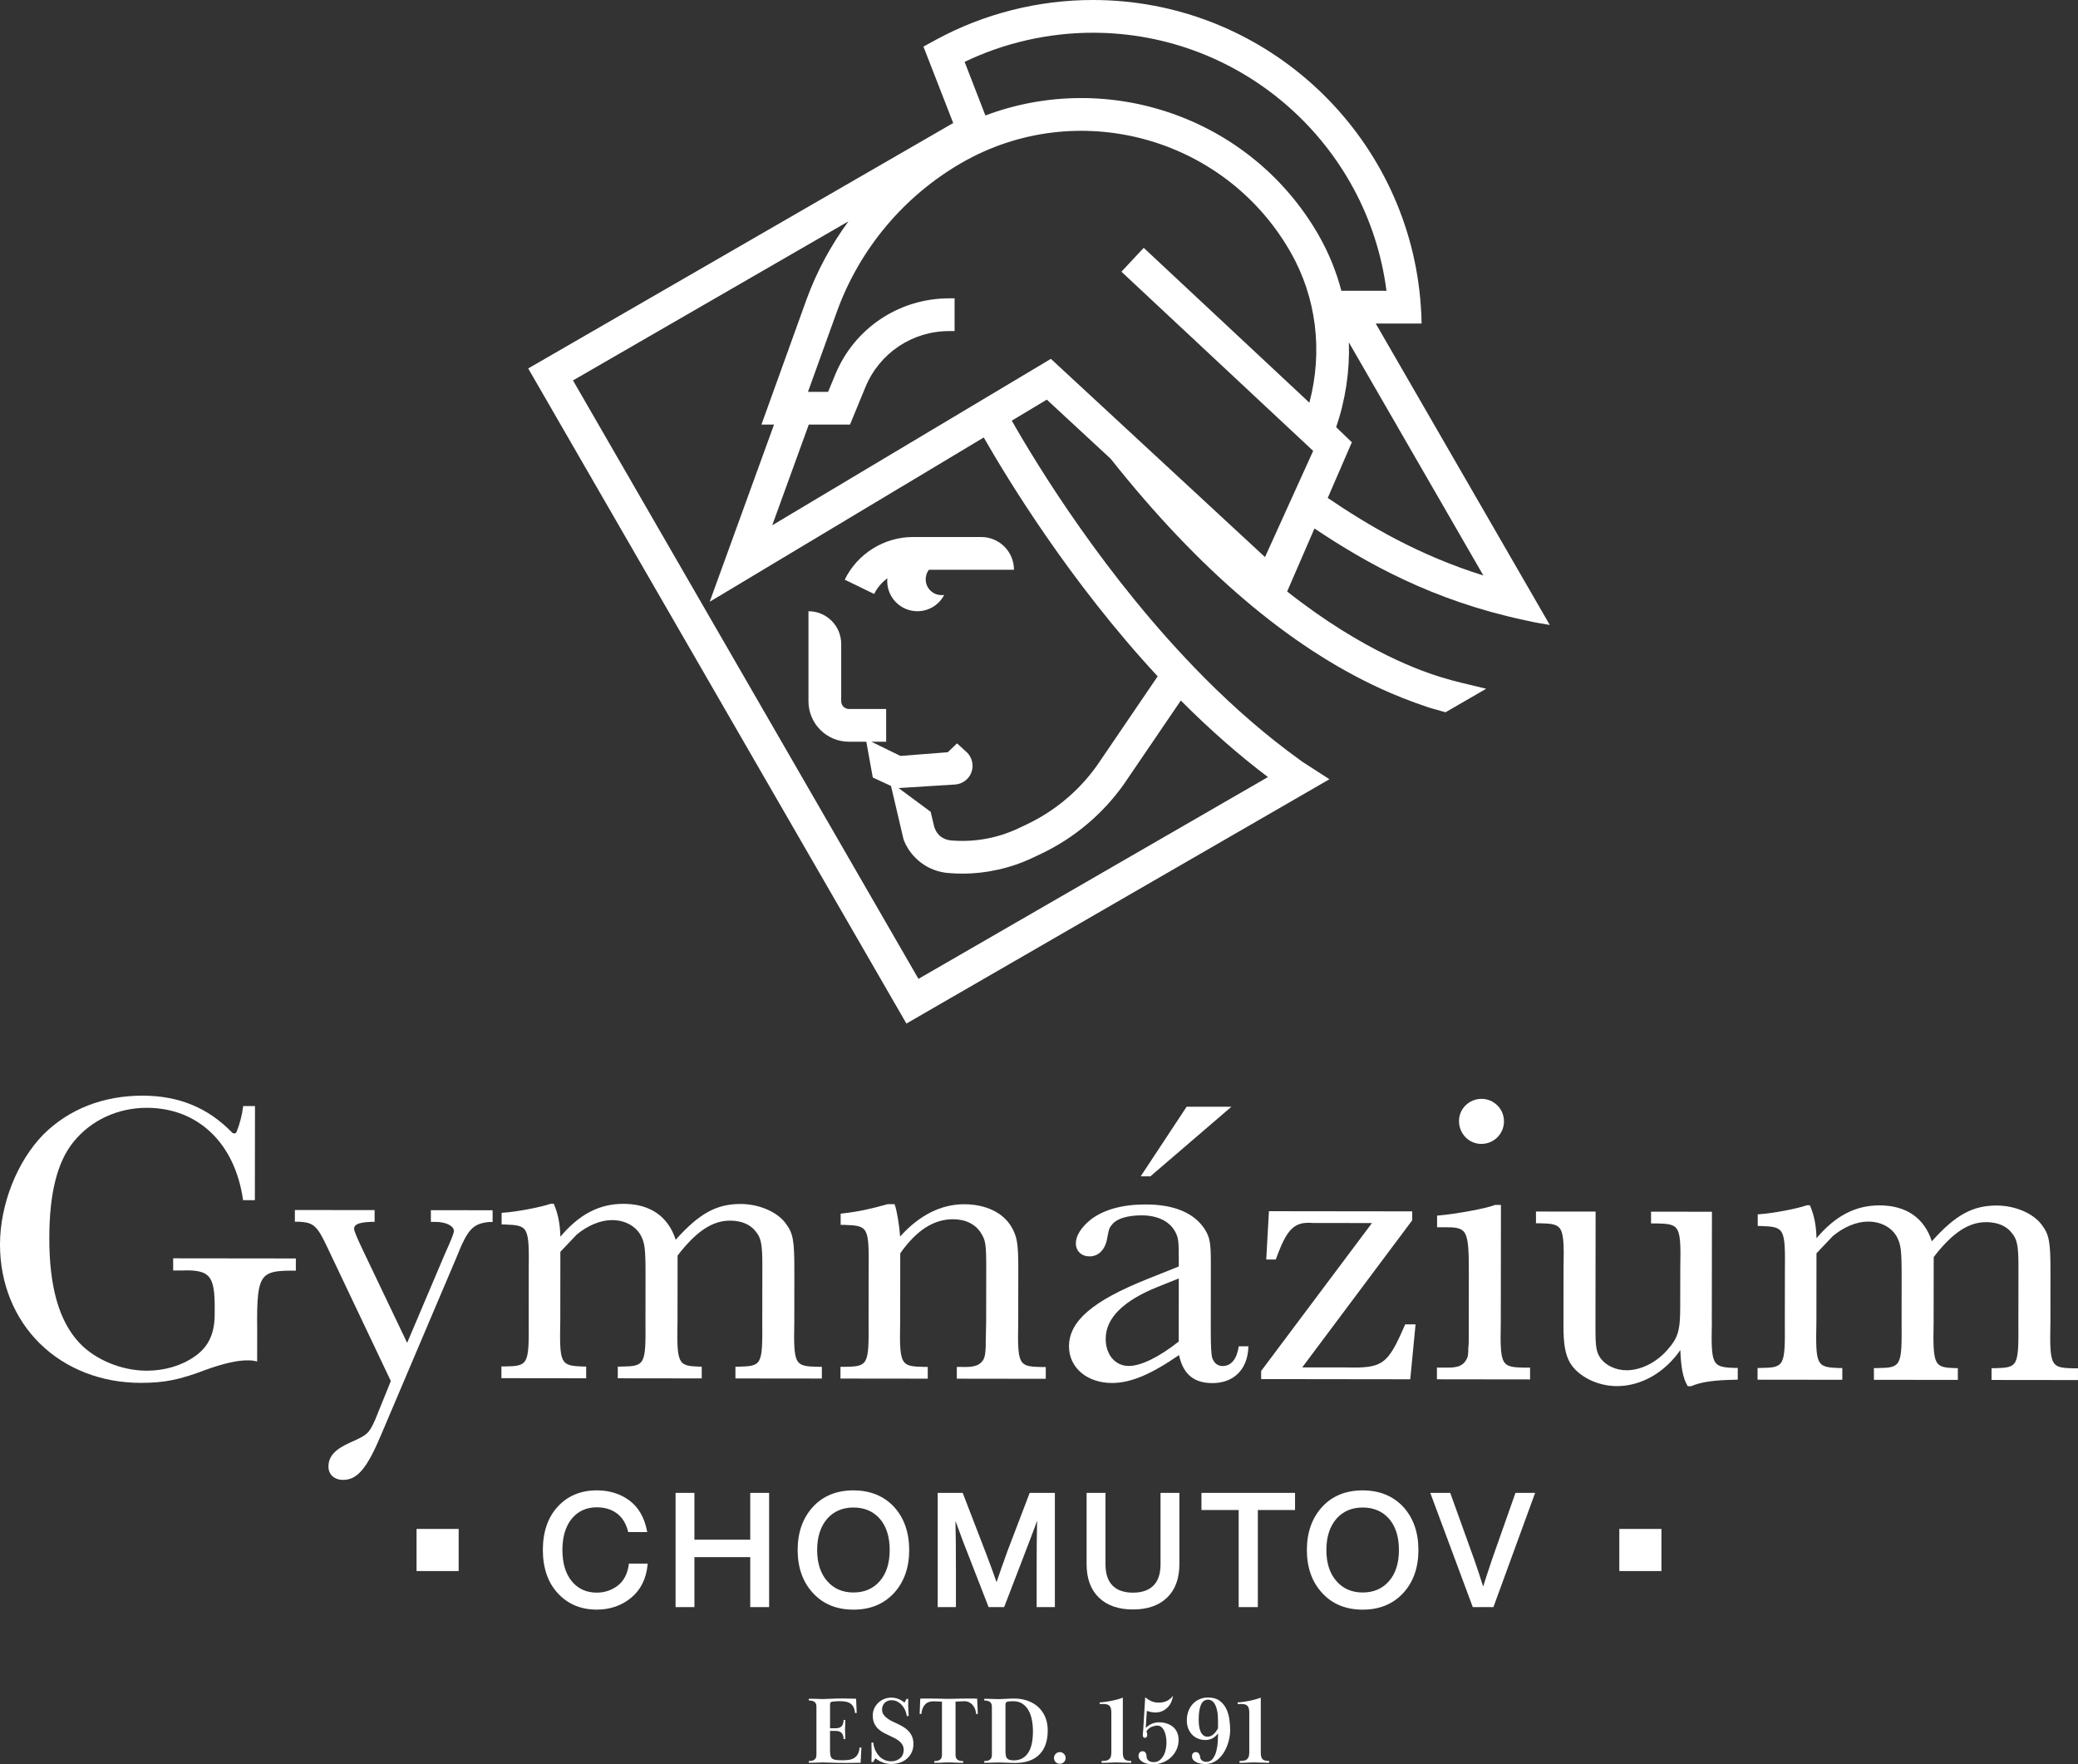 <?xml version="1.0" encoding="UTF-8"?>
<svg id="Layer_1" data-name="Layer 1" xmlns="http://www.w3.org/2000/svg" xmlns:xlink="http://www.w3.org/1999/xlink" viewBox="0 0 864 733.51">
  <rect x="0" y="0" width="864" height="733.51" fill="#333333" stroke="none"/>
  <defs>
    <style>
      .cls-1 {
        fill: #fff;
        stroke-width: 0px;
      }
    </style>
  </defs>
  <g id="type">
    <a xlink:href="100">
      <path id="type_PathItem_" data-name="type  PathItem " class="cls-1" d="M179.16,507.99h1.87c4.39,0,7.7,1.65,7.7,3.81,0,.84-1.21,3.9-3.62,9.19l-15.83,37.29-18.81-39.39c-2.17-4.61-3.25-7.27-3.25-7.99,0-1.34.86-2.74,7.19-2.93h1.35s0-4.88,0-4.88l-33.16-.04v4.88s1.84,0,1.84,0c6.01.34,7.44,1.65,11.76,10.85l26.3,55.37-6.55,16.18c-2.53,5.62-3.2,6.23-10.21,9.32-6.59,2.96-9.17,5.81-9.17,10.16,0,3.2,2.48,5.44,6.04,5.44h0c5.94,0,9.92-4.68,15.77-18.55l31.42-73.95c4.63-11.73,6.81-14.07,13.67-14.72h1.35s0-4.88,0-4.88l-25.67-.03v4.88s0,0,0,0Z"/>
    </a>
    <a xlink:href="100">
      <path id="type_PathItem_-2" data-name="type  PathItem -2" class="cls-1" d="M332.11,566.51c-1.96-2.04-2.07-6.64-1.85-17.46l.02-20.67c.02-12.92-.51-15.71-3.73-19.94-3.55-4.71-11.04-7.89-18.65-7.9h-.01c-10,0-17.12,3.9-26.95,14.87-3.17-9.76-10.67-14.92-21.77-14.93h-.01c-9.96,0-18.31,4.34-26.17,13.66-.11-5.18-.95-9.47-2.62-13.4l-.12-.29h-1.19s-.16.02-.16.02c-3.75,1.33-14.07,3.37-19.89,3.71l-.45.03v4.86s1.32,0,1.32,0c9.88.34,10.15.88,9.96,19.18l-.02,20.68c.15,18.46-.13,19-9.99,19.15h-1.35s0,4.88,0,4.88l35.24.04v-4.89s-1.32,0-1.32,0c-9.45-.34-9.8-1.06-9.44-19.18l.03-28.51c4.2-4.46,6.18-6.55,6.8-7.16,4.6-3.83,9.94-6.02,14.66-6.02h.01c5.4,0,9.92,2.47,12.09,6.58,1.49,3.08,1.86,5.06,1.85,16.02l-.02,19.14c.15,18.46-.13,19-9.99,19.15h-1.52s0,4.88,0,4.88l34.9.04v-4.89s-.98,0-.98,0c-8.8-.33-9.46-.79-9.09-19.18l.03-27c7.72-10.05,14.46-14.53,21.81-14.52h0c4.76,0,8.58,1.64,10.77,4.63,2.15,2.6,2.67,5.35,2.66,14.05l-.03,22.9c.15,18.83-.23,18.84-9.99,19.15h-1.17s0,4.88,0,4.88l35.94.04v-4.89s-1.68,0-1.68,0c-4.41-.08-6.6-.35-7.92-1.72h0Z"/>
    </a>
    <a xlink:href="100">
      <path id="type_PathItem_-3" data-name="type  PathItem -3" class="cls-1" d="M425.21,566.62c-1.96-2.04-2.07-6.64-1.85-17.46l.03-21.53c.01-10.73-.46-13.56-3.01-17.85-3.57-5.79-10.69-9.12-19.54-9.13h-.01c-9.57,0-18.73,4.63-26.57,13.42-.31-4.48-1.39-11.06-2.22-13.16l-.12-.3h-2.76s-.13.02-.13.02c-7,1.95-11.64,3.03-19.08,3.89l-.42.05v4.66s1.67,0,1.67,0c9.88.34,10.15.88,9.96,19.35l-.02,20.51c.15,18.46-.13,19-9.99,19.15h-1.7s0,4.88,0,4.88l36.29.04v-4.89s-1.51,0-1.51,0c-4.51-.08-6.75-.35-8.09-1.74-1.97-2.05-2.08-6.64-1.86-17.44l.03-28.04c6.7-9.54,13.89-14.18,21.98-14.17h0c5.17,0,9.4,2.11,11.6,5.77,1.83,2.95,2.18,4.38,2.17,14.27l-.03,22.2-.18,9.07v1.68c-.18,3.21-.36,4.18-.98,5.41-1.47,2.39-3.78,3.17-8.82,3.01h-2.22s0,4.88,0,4.88l36.98.05v-4.89s-1.68,0-1.68,0c-4.41-.08-6.6-.35-7.93-1.72h0Z"/>
    </a>
    <path id="type_CompoundPathItem_" data-name="type  CompoundPathItem " class="cls-1" d="M514.99,560.13c-.83,5.03-3.2,7.8-6.67,7.79h0c-1.97,0-3.48-1.17-4.25-3.28-.44-1.2-.66-5.02-.65-11.45l.03-27.85c.01-8.54-.38-10.81-2.5-14.27-4.45-6.84-12.72-10.31-24.58-10.33h-.03c-9.63,0-17.27,2.09-22.74,6.22-4.05,3.24-6.28,6.77-6.28,9.93,0,1.54.56,2.94,1.58,3.91,1.04,1,2.46,1.52,4.11,1.53h0c3.94,0,6.72-3.02,7.43-8.07.7-3.58.86-3.98,2.18-5.43,1.77-2.2,6.35-3.56,11.96-3.56h.02c6.83,0,11.86,2.53,14.19,7.1,1.14,2.23,1.34,3.89,1.33,11.06v3.09s-12.94,5.17-12.94,5.17c-22.92,9.16-32.7,17.56-32.71,28.08,0,4.27,1.8,8.15,5.07,10.92,3.25,2.75,7.79,4.27,12.79,4.27h.01c7.71,0,16.08-3.47,27.88-11.6,1.71,7.93,6.14,11.64,13.89,11.65h0c8.84,0,14.56-5.66,14.93-14.79l.02-.5h-4.03s-.07.39-.07.39h0ZM490.12,531.5l-.03,26.23c-8.15,6.46-15.71,10.16-20.76,10.15h0c-5.66,0-9.61-4.67-9.6-11.32.01-8.56,7.3-15.81,21.66-21.57l8.75-3.49Z"/>
    <a xlink:href="100">
      <polygon id="type_PathItem_-4" data-name="type  PathItem -4" class="cls-1" points="512 460.12 493.39 460.1 474.28 489.05 478.3 489.06 512 460.12"/>
    </a>
    <a xlink:href="100">
      <path id="type_PathItem_-5" data-name="type  PathItem -5" class="cls-1" d="M584.12,550.88c-7.13,16.49-9.17,18-24.47,17.62l-18.2-.02,45.63-61.03.1-.13v-3.71s-59.58-.07-59.58-.07l-1.12,20.09h3.97s.12-.31.12-.31c4.59-12.63,7.58-15.53,15.41-14.88l24.46.03-45.98,61.37-.1.13v3.37s62,.08,62,.08l2.21-22.82h-4.32s-.13.28-.13.28h0Z"/>
    </a>
    <a xlink:href="100">
      <path id="type_PathItem_-6" data-name="type  PathItem -6" class="cls-1" d="M615.97,475.56c5.16,0,9.36-4.19,9.36-9.35,0-2.52-.97-4.88-2.74-6.64-1.76-1.76-4.11-2.73-6.6-2.73h0c-5.15,0-9.35,4.11-9.36,9.18,0,5.34,4.1,9.54,9.34,9.55h0Z"/>
    </a>
    <a xlink:href="100">
      <path id="type_PathItem_-7" data-name="type  PathItem -7" class="cls-1" d="M625.87,566.85c-1.97-2.05-2.08-6.64-1.86-17.43l.06-48.49h-2.39s-.18.04-.18.04c-3.39,1.39-15.92,3.72-23.54,4.37l-.44.04v4.84s2.74,0,2.74,0c4.25-.06,6.69.16,8.13,1.58,2.02,1.99,2.34,6.57,2.33,16.75l-.03,26.25c0,2.79,0,4.47-.18,5.36,0,3.17-.18,4.13-.98,5.38-1.47,2.39-3.75,3.19-8.82,3.01h-3.26s0,4.88,0,4.88l38.73.05v-4.89s-2.21,0-2.21,0c-4.51-.08-6.75-.35-8.09-1.74h0Z"/>
    </a>
    <a xlink:href="100">
      <path id="type_PathItem_-8" data-name="type  PathItem -8" class="cls-1" d="M711.74,549.36l.06-45.59-25.32-.03v4.88s2.2,0,2.2,0c4.51.08,6.75.36,8.09,1.75,1.97,2.05,2.08,6.65,1.86,17.44l-.02,15.55c-.01,9.83-.9,12.82-5.3,17.79-4.54,5.26-11.06,8.53-17.04,8.52h0c-4.33,0-8.55-1.94-10.74-4.93-1.83-2.62-2.17-4.66-2.16-12.89l.06-48.14-24.8-.03v4.88s1.51,0,1.51,0c4.51.08,6.74.35,8.09,1.74,1.97,2.05,2.08,6.64,1.86,17.44l-.03,23.41c0,7.55.73,11.83,2.66,15.29,3.38,5.77,11.42,9.81,19.55,9.82h0c10.08,0,19.85-5.57,26.38-14.99.25,7.23,1.2,11.95,2.97,14.8l.14.23h1.41s.09-.04.09-.04c4.09-1.76,9.36-2.51,18.8-2.67h.47s0-4.89,0-4.89h-1.15c-9.62-.34-9.98-1.06-9.61-19.35h0Z"/>
    </a>
    <a xlink:href="100">
      <path id="type_PathItem_-9" data-name="type  PathItem -9" class="cls-1" d="M862.31,568.87c-4.41-.08-6.6-.35-7.93-1.72-1.96-2.04-2.07-6.64-1.85-17.46l.03-20.67c.01-12.92-.51-15.71-3.73-19.94-3.55-4.71-11.04-7.89-18.65-7.9h-.01c-10,0-17.12,3.9-26.95,14.87-3.17-9.76-10.68-14.92-21.77-14.93h-.01c-9.96,0-18.31,4.34-26.17,13.65-.11-5.17-.95-9.46-2.62-13.4l-.12-.29h-1.19s-.16.02-.16.02c-3.75,1.34-14.08,3.37-19.89,3.71l-.45.03v4.86s1.33,0,1.33,0c9.88.34,10.15.88,9.96,19.18l-.03,20.68c.15,18.46-.13,19-9.99,19.15h-1.35s0,4.88,0,4.88l35.24.04v-4.89s-1.33,0-1.33,0c-9.45-.34-9.81-1.06-9.44-19.18l.03-28.51c3.99-4.25,6.16-6.54,6.8-7.17,4.6-3.83,9.95-6.02,14.67-6.02,5.4,0,9.93,2.47,12.09,6.58,1.49,3.09,1.86,5.07,1.85,16.03l-.02,19.14c.15,18.46-.13,19-9.99,19.15h-1.52s0,4.88,0,4.88l34.9.04v-4.89s-.98,0-.98,0c-8.8-.33-9.46-.79-9.09-19.18l.03-27c7.72-10.05,14.46-14.53,21.82-14.52,4.76,0,8.58,1.64,10.76,4.63,2.15,2.6,2.67,5.36,2.66,14.05l-.03,22.9c.15,18.83-.23,18.84-9.99,19.15h-1.17s0,4.88,0,4.88l35.94.04v-4.89s-1.68,0-1.68,0h0Z"/>
    </a>
    <a xlink:href="100">
      <path id="type_PathItem_-10" data-name="type  PathItem -10" class="cls-1" d="M72.01,528.2h3.29c6-.25,9.22.37,11.11,2.15,1.96,1.86,2.76,5.11,2.85,11.6v4.45c-.02,8.16-2.59,13.58-8.37,17.57-5.4,3.8-12.49,5.89-19.96,5.88-10.36-.02-21.31-4.54-27.89-11.53-8.47-9-12.57-23.29-12.54-43.68.02-18.56,3.31-31.62,10.06-39.92,7.29-9.01,18.41-14.17,30.5-14.16h.01c21.18.03,36.49,14.58,39.94,37.99l.06.41h4.9s.05-39.12.05-39.12h-4.92s-.05.42-.05.42c-.38,3.21-1.35,6.95-2.66,10.27-.14.35-.43.59-.79.66-.38.08-.8-.05-1.09-.34-10-10.31-22.17-15.33-37.19-15.34h-.03c-16.38-.01-30.66,5.58-41.31,16.19C7.08,482.88.02,500.8,0,517.36c-.02,16.03,5.87,30.65,16.57,41.19,10.71,10.53,25.59,16.35,41.91,16.36h.04c9.81,0,16.16-1.27,27.15-5.47,7.33-2.62,12.93-3.89,17.11-3.89,1.23,0,2.04,0,3.56.34l.58.13.02-12.76c-.18-13.25.22-19.65,3.06-22.52,2.06-2.09,5.56-2.48,11.28-2.48h1.73s0-5.07,0-5.07l-51.01-.06v5.07s0,0,0,0Z"/>
    </a>
    <a xlink:href="100">
      <path id="type_PathItem_-11" data-name="type  PathItem -11" class="cls-1" d="M261.44,650.43c-.51,3.81-2.02,6.73-4.49,8.7-2.58,1.99-5.53,2.99-8.79,2.99-4.35,0-7.85-1.59-10.42-4.73-2.59-3.16-3.9-7.54-3.9-13s1.31-9.84,3.9-13.01c2.57-3.14,6.08-4.73,10.42-4.73,3.26,0,6.05.84,8.3,2.51,2.25,1.66,3.82,4.17,4.66,7.47l.08.31h7.9l-.09-.49c-1.06-5.54-3.52-9.79-7.31-12.64-3.77-2.79-8.33-4.21-13.55-4.21-6.65,0-12.1,2.27-16.23,6.75-4.12,4.47-6.21,10.54-6.21,18.04s2.11,13.61,6.27,18.04c4.13,4.48,9.57,6.75,16.16,6.75,5.49,0,10.28-1.64,14.22-4.88,4-3.25,6.32-7.89,6.9-13.78l.05-.46h-7.84l-.05.36h0Z"/>
    </a>
    <a xlink:href="100">
      <polygon id="type_PathItem_-12" data-name="type  PathItem -12" class="cls-1" points="311.94 640.11 288.73 640.11 288.73 620.65 280.89 620.65 280.89 668.14 288.73 668.14 288.73 647.36 311.94 647.36 311.94 668.14 319.79 668.14 319.79 620.65 311.94 620.65 311.94 640.11"/>
    </a>
    <path id="type_CompoundPathItem_-2" data-name="type  CompoundPathItem -2" class="cls-1" d="M354.87,619.6c-6.99,0-12.65,2.3-16.82,6.82-4.25,4.6-6.4,10.65-6.4,17.98s2.16,13.39,6.4,17.91c4.17,4.57,9.83,6.88,16.82,6.88s12.56-2.31,16.82-6.88c4.2-4.56,6.34-10.58,6.34-17.91s-2.13-13.37-6.34-17.98c-4.26-4.52-9.91-6.81-16.82-6.81h0ZM365.83,657.29h0c-2.7,3.16-6.39,4.77-10.96,4.77s-8.25-1.61-10.96-4.77c-2.76-3.14-4.15-7.48-4.15-12.9s1.4-9.74,4.15-12.96c2.74-3.12,6.43-4.7,10.96-4.7s8.22,1.58,10.96,4.7c2.72,3.14,4.09,7.5,4.09,12.96s-1.38,9.8-4.09,12.9h0Z"/>
    <a xlink:href="100">
      <path id="type_PathItem_-13" data-name="type  PathItem -13" class="cls-1" d="M418.81,645.1c-1.65,4.51-3.15,8.76-4.46,12.67-1.16-3.37-2.64-7.41-4.4-12.02l-9.57-24.83-.1-.27h-10.4v47.49h7.58v-15.03c0-8.76-.06-15.74-.19-20.82.91,2.54,1.91,5.26,2.99,8.13l10.68,27.45.1.27h6.47l10.65-27.72c1.21-3.14,2.23-5.89,3.05-8.22-.12,5.11-.19,12.13-.19,20.91v15.03h7.58v-47.49h-10.47l-9.34,24.45h0Z"/>
    </a>
    <a xlink:href="100">
      <path id="type_PathItem_-14" data-name="type  PathItem -14" class="cls-1" d="M482.53,650.36c0,3.89-.98,6.85-2.93,8.81-1.94,1.96-4.81,2.96-8.52,2.96s-6.57-.99-8.51-2.96c-1.94-1.96-2.93-4.93-2.93-8.81v-29.71h-7.85v29.64c0,5.95,1.72,10.62,5.11,13.9,3.39,3.27,8.16,4.93,14.18,4.93s10.8-1.66,14.18-4.93c3.39-3.28,5.11-7.95,5.11-13.9v-29.64h-7.84v29.71Z"/>
    </a>
    <a xlink:href="100">
      <polygon id="type_PathItem_-15" data-name="type  PathItem -15" class="cls-1" points="499.55 627.77 515.02 627.77 515.02 668.14 522.99 668.14 522.99 627.77 538.46 627.77 538.46 620.65 499.55 620.65 499.55 627.77"/>
    </a>
    <path id="type_CompoundPathItem_-3" data-name="type  CompoundPathItem -3" class="cls-1" d="M566.6,619.6c-6.99,0-12.65,2.3-16.82,6.82-4.25,4.6-6.4,10.65-6.4,17.98s2.16,13.39,6.4,17.91c4.17,4.57,9.83,6.88,16.82,6.88s12.56-2.31,16.82-6.88c4.2-4.56,6.34-10.58,6.34-17.91s-2.13-13.37-6.34-17.98c-4.26-4.52-9.91-6.81-16.82-6.81h0ZM577.56,657.29h0c-2.7,3.16-6.39,4.77-10.96,4.77s-8.25-1.61-10.96-4.77c-2.76-3.14-4.15-7.48-4.15-12.9s1.4-9.74,4.15-12.96c2.74-3.12,6.43-4.7,10.96-4.7s8.22,1.58,10.96,4.7c2.72,3.14,4.09,7.5,4.09,12.96s-1.38,9.8-4.09,12.9h0Z"/>
    <a xlink:href="100">
      <path id="type_PathItem_-16" data-name="type  PathItem -16" class="cls-1" d="M630.11,620.65l-9.66,27.41c-1.8,5.37-3.05,9.17-3.79,11.54-1.1-3.65-2.38-7.52-3.81-11.54l-9.76-27.13-.1-.28h-8.3l17.57,47.22.1.27h8.58l17.34-47.49h-8.17,0Z"/>
    </a>
    <a xlink:href="100">
      <rect id="type_PathItem_-17" data-name="type  PathItem -17" class="cls-1" x="673.29" y="635.64" width="17.51" height="17.51"/>
    </a>
    <a xlink:href="100">
      <rect id="type_PathItem_-18" data-name="type  PathItem -18" class="cls-1" x="173.2" y="635.64" width="17.51" height="17.51"/>
    </a>
    <path id="type_CompoundPathItem_-4" data-name="type  CompoundPathItem -4" class="cls-1" d="M347.42,718.51c1.19,0,2.05-.3,2.56-.92.52-.61.77-1.46.77-2.55h.72c0,.61,0,1.13-.02,1.55-.01.43-.02.79-.04,1.09-.02.31-.03.56-.04.77-.01.21-.02.42-.02.62s0,.41.02.6c.01.2.02.44.04.73.01.29.02.64.04,1.05.02.41.02.92.02,1.53h-.72c0-1.03-.26-1.86-.77-2.46s-1.37-.92-2.56-.92h-2.31v7.99c0,.95.07,1.72.2,2.29.13.57.39.99.77,1.27s.91.46,1.59.54c.68.08,1.55.12,2.65.12.95,0,1.83-.06,2.64-.18.81-.12,1.52-.36,2.15-.73.62-.37,1.13-.9,1.53-1.6.4-.7.65-1.63.76-2.79h.76l-.32,6.33c-1.19.03-2.28.04-3.27.06-.98.01-2.01.02-3.1.02-2.26,0-4.14-.03-5.65-.1s-2.69-.1-3.54-.1c-.42,0-.83,0-1.21.02s-.79.03-1.23.04c-.44.02-.94.03-1.51.04-.57.02-1.25.02-2.05.02v-.71c.43,0,.83-.03,1.21-.1.38-.07.72-.19,1.01-.38.29-.19.52-.44.7-.78.17-.33.26-.77.26-1.33v-20.01c0-.56-.08-1-.26-1.33-.17-.33-.4-.59-.7-.77s-.63-.31-1.01-.38-.79-.1-1.21-.1v-.72c.8,0,1.47,0,2.03.02.56.02,1.04.03,1.47.04.43.02.82.03,1.19.04.37.02.77.02,1.19.02.9,0,2.06-.04,3.48-.12,1.42-.08,2.92-.12,4.52-.12,1.03,0,1.99.01,2.88.04s1.87.05,2.92.08l.24,5.93h-.71c-.08-1-.29-1.82-.62-2.46-.33-.64-.77-1.15-1.33-1.52-.56-.37-1.21-.62-1.97-.75-.76-.13-1.6-.2-2.52-.2-.46,0-.98.02-1.57.06-.59.04-1.08.09-1.45.14-.61.08-.91.44-.91,1.07v9.99h2.31Z"/>
    <path id="type_CompoundPathItem_-5" data-name="type  CompoundPathItem -5" class="cls-1" d="M377.63,707.72c-.01.49-.02.98-.02,1.45,0,.24.01.54.04.91.02.37.04.76.06,1.15.01.4.03.8.06,1.19.02.4.04.73.04.99h-.79c-.08-.76-.29-1.53-.62-2.31s-.77-1.48-1.33-2.12-1.2-1.15-1.93-1.54c-.73-.4-1.53-.59-2.41-.59-.71,0-1.33.12-1.83.36s-.91.54-1.23.91c-.32.37-.55.78-.7,1.23-.14.45-.22.9-.22,1.34,0,.87.23,1.62.69,2.24.47.62,1.04,1.17,1.74,1.65.68.48,1.43.9,2.23,1.27.79.37,1.54.71,2.23,1.03.87.42,1.69.89,2.44,1.39.76.5,1.4,1.07,1.95,1.71.54.64.97,1.37,1.29,2.21.32.83.47,1.81.47,2.92,0,1.22-.23,2.34-.7,3.34-.46,1.01-1.1,1.88-1.91,2.61-.8.73-1.77,1.29-2.9,1.69-1.13.4-2.34.6-3.64.6s-2.52-.21-3.58-.62c-1.06-.41-2.1-.99-3.1-1.73l-.92,1.55h-.71c0-.82.01-1.47.04-1.95.02-.48.04-.98.04-1.51s-.01-1.25-.04-2.09c-.03-.83-.04-1.68-.04-2.53h.8c.05.93.26,1.86.64,2.79s.86,1.76,1.49,2.51c.62.74,1.37,1.34,2.25,1.79.88.45,1.86.68,2.95.68.92,0,1.72-.14,2.38-.42s1.21-.64,1.65-1.07.76-.93.95-1.49c.2-.56.3-1.13.3-1.71,0-.8-.16-1.48-.46-2.05-.31-.57-.72-1.08-1.24-1.53s-1.11-.86-1.79-1.21-1.39-.71-2.13-1.05c-.85-.4-1.71-.82-2.57-1.25-.86-.44-1.63-.98-2.32-1.61-.69-.64-1.25-1.41-1.69-2.33s-.65-2.04-.65-3.36c0-1.09.22-2.08.65-2.98s1.01-1.68,1.73-2.35c.72-.66,1.53-1.17,2.45-1.53.91-.36,1.86-.54,2.85-.54s1.97.18,2.9.54c.93.36,1.8.87,2.62,1.53l.83-1.51h.72c0,.45,0,.92-.02,1.41h0Z"/>
    <path id="type_CompoundPathItem_-6" data-name="type  CompoundPathItem -6" class="cls-1" d="M389.68,732.06c.38-.07.72-.19,1.01-.38s.52-.44.7-.77c.17-.33.26-.77.26-1.33v-22.16c-1.33-.05-2.23-.08-2.73-.1-.49-.01-.8-.02-.93-.02-1.57.03-2.75.53-3.54,1.53-.8.99-1.25,2.23-1.35,3.72h-.72l.24-6.36c.61-.03,1.2-.04,1.77-.04h1.53c1.06,0,2,0,2.82.02.82.02,1.57.03,2.23.04.67.02,1.26.03,1.79.04.53.01,1.05.02,1.55.02s1.03,0,1.57-.02c.54-.02,1.15-.03,1.83-.04.68-.01,1.43-.02,2.27-.04.83-.01,1.81-.02,2.92-.02h1.59c.58,0,1.18.01,1.79.04l.28,6.36h-.71c-.05-.65-.19-1.29-.4-1.92-.22-.63-.53-1.19-.94-1.68-.41-.5-.91-.9-1.51-1.22-.59-.31-1.29-.47-2.08-.47h-.26c-.09,0-.26,0-.52.02-.25.02-.6.03-1.05.06s-1.05.05-1.79.08v22.16c0,.56.08,1,.26,1.33.17.33.4.59.7.77.29.19.63.31,1.01.38s.79.1,1.21.1v.71c-.8,0-1.48,0-2.05-.02-.57-.01-1.07-.03-1.51-.06-.44-.03-.86-.05-1.25-.06-.4-.02-.81-.02-1.23-.02-.45,0-.86,0-1.24.02-.37.01-.77.03-1.21.06-.44.02-.93.04-1.49.06-.56.02-1.23.02-2.03.02v-.71c.43,0,.83-.03,1.21-.1h0Z"/>
    <path id="type_CompoundPathItem_-7" data-name="type  CompoundPathItem -7" class="cls-1" d="M409.23,706.26c.8,0,1.48,0,2.05.02.57.02,1.07.03,1.51.04.44.02.85.03,1.23.04.38.02.8.02,1.25.02.43,0,.9-.01,1.43-.04.53-.03,1.07-.05,1.65-.08.57-.02,1.13-.05,1.69-.08s1.07-.04,1.55-.04c2.02,0,3.88.3,5.59.89,1.71.59,3.19,1.46,4.44,2.58,1.24,1.13,2.23,2.51,2.94,4.15.71,1.65,1.07,3.52,1.07,5.61,0,4.37-1.16,7.73-3.48,10.06-2.32,2.33-5.7,3.5-10.16,3.5-.48,0-1.01-.01-1.59-.04-.59-.03-1.18-.04-1.77-.06-.6-.01-1.19-.03-1.77-.06-.58-.03-1.11-.04-1.59-.04-.45,0-.86,0-1.23.02-.37.01-.77.03-1.21.04-.44.02-.94.03-1.51.04-.57.02-1.27.02-2.09.02v-.71c.43,0,.83-.03,1.21-.1.38-.07.72-.19,1.01-.38.29-.19.52-.44.7-.78.17-.33.26-.77.26-1.33v-20.01c0-.56-.08-1-.26-1.33-.17-.33-.4-.59-.7-.77s-.63-.31-1.01-.38-.79-.1-1.21-.1v-.72h0ZM418.06,727.67c0,.74.03,1.37.1,1.91.07.53.22.96.44,1.29.23.33.57.57,1.03.73.47.16,1.1.24,1.89.24,1.46,0,2.69-.31,3.7-.92,1.01-.61,1.83-1.45,2.47-2.52.64-1.07,1.09-2.34,1.37-3.79.28-1.46.42-3.04.42-4.76s-.14-3.22-.42-4.73c-.28-1.51-.74-2.85-1.39-4.01-.65-1.16-1.5-2.1-2.55-2.8-1.05-.7-2.34-1.05-3.88-1.05-.37,0-.68,0-.94.02-.25.02-.64.05-1.17.1-.32.05-.58.17-.78.36-.2.19-.29.52-.29.99v18.94h0Z"/>
    <path id="type_CompoundPathItem_-8" data-name="type  CompoundPathItem -8" class="cls-1" d="M438.23,730.89c0-.69.23-1.27.71-1.75.47-.48,1.03-.72,1.67-.72.69,0,1.27.24,1.75.72.47.48.71,1.06.71,1.75s-.24,1.22-.71,1.69c-.48.46-1.06.69-1.75.69-.64,0-1.19-.23-1.67-.69-.48-.47-.71-1.03-.71-1.69Z"/>
    <path id="type_CompoundPathItem_-9" data-name="type  CompoundPathItem -9" class="cls-1" d="M466.86,728.66c0,1.35.26,2.27.77,2.74s1.42.71,2.73.71v.76c-1.33,0-2.46-.03-3.38-.08-.93-.05-1.83-.08-2.71-.08-.47,0-.92,0-1.35.02-.43.01-.88.03-1.35.06-.48.02-1,.04-1.57.06-.57.02-1.22.02-1.97.02v-.76c.66,0,1.25-.04,1.75-.12.5-.08.92-.25,1.27-.52.34-.26.6-.62.77-1.07.17-.45.26-1.06.26-1.83v-16.62c0-1.22-.23-2.11-.68-2.68-.45-.57-1.34-.86-2.67-.86-.26,0-.56,0-.89.02-.33.02-.52.02-.58.02v-.71c.74-.03,1.52-.1,2.35-.22.82-.12,1.65-.26,2.49-.42s1.66-.35,2.47-.58c.81-.22,1.57-.47,2.29-.74v22.87h0Z"/>
    <path id="type_CompoundPathItem_-10" data-name="type  CompoundPathItem -10" class="cls-1" d="M479.67,732.59c.95,0,1.77-.25,2.43-.75.66-.5,1.21-1.14,1.65-1.91.44-.77.76-1.63.95-2.59s.3-1.87.3-2.74c0-.93-.08-1.82-.22-2.68s-.38-1.63-.7-2.31c-.32-.68-.71-1.21-1.19-1.61-.48-.4-1.05-.6-1.71-.6s-1.44.16-2.25.47c-.8.31-1.55.92-2.25,1.84.05.21.12.46.2.74.08.29.12.57.12.86,0,.36-.08.65-.26.86-.17.21-.4.31-.7.31-.37,0-.61-.13-.71-.4-.11-.26-.16-.53-.16-.79,0-.21,0-.39.02-.54.01-.15.02-.29.04-.44s.03-.3.04-.46.03-.36.06-.6l.83-13.64c.85.72,1.71,1.27,2.59,1.65.87.38,1.89.58,3.06.58,1.48,0,2.73-.3,3.73-.89s1.72-1.26,2.15-2.01c-.08.85-.29,1.69-.64,2.52-.34.84-.83,1.59-1.45,2.25-.62.66-1.36,1.2-2.23,1.61-.86.41-1.85.62-2.96.62-.67,0-1.27-.06-1.81-.18-.54-.12-1.13-.27-1.77-.46l-.44,7.04c.98-.9,1.93-1.51,2.84-1.83.92-.32,1.8-.48,2.65-.48,1.22,0,2.33.17,3.34.52s1.87.83,2.59,1.45c.71.62,1.27,1.39,1.65,2.29.38.9.58,1.91.58,3.02,0,1.49-.29,2.85-.86,4.08-.57,1.23-1.34,2.31-2.32,3.22-.98.92-2.12,1.63-3.42,2.13-1.3.5-2.68.76-4.14.76-.66,0-1.34-.07-2.05-.2-.7-.14-1.34-.35-1.91-.64s-1.04-.67-1.41-1.13c-.37-.46-.56-1.01-.56-1.65,0-.5.16-.93.48-1.29.32-.36.71-.54,1.19-.54.88,0,1.42.51,1.63,1.54.05.3.08.57.08.81s.01.39.04.44c.16.51.47.93.95,1.26.47.32,1.11.48,1.91.48h0Z"/>
    <path id="type_CompoundPathItem_-11" data-name="type  CompoundPathItem -11" class="cls-1" d="M501.54,732.48c1.16,0,2.08-.45,2.74-1.34.66-.89,1.15-1.97,1.47-3.22s.52-2.55.59-3.91c.08-1.35.12-2.47.12-3.38-.77.98-1.58,1.68-2.43,2.11-.85.43-1.82.64-2.91.64-.95,0-1.89-.17-2.8-.5-.91-.33-1.73-.83-2.44-1.51-.71-.68-1.3-1.53-1.75-2.56-.45-1.04-.67-2.25-.67-3.66,0-1.27.2-2.48.61-3.62.41-1.14,1-2.14,1.75-3,.76-.86,1.68-1.55,2.79-2.05,1.1-.5,2.32-.76,3.67-.76,1.94,0,3.5.42,4.7,1.27s2.12,1.93,2.79,3.24c.66,1.31,1.11,2.78,1.35,4.39s.36,3.18.36,4.69c0,.93-.1,1.92-.28,2.96s-.46,2.1-.83,3.14c-.37,1.05-.84,2.05-1.41,3-.57.95-1.25,1.8-2.03,2.55s-1.66,1.33-2.64,1.77c-.98.44-2.07.65-3.27.65-.45,0-.98-.04-1.59-.14-.61-.09-1.19-.26-1.77-.5-.57-.24-1.06-.57-1.45-.99s-.6-.97-.6-1.63c0-.53.15-.95.44-1.25.29-.3.65-.46,1.07-.46.5,0,.88.13,1.13.38.25.26.44.55.56.87s.19.64.22.93c.03.3.05.47.08.53.22.41.52.73.92.97.4.24.9.37,1.51.37h0ZM506.43,715.33c0-1.51-.1-2.82-.32-3.92-.21-1.1-.51-2.01-.89-2.72-.38-.72-.82-1.24-1.31-1.57-.49-.33-1.01-.5-1.57-.5-1.38,0-2.38.7-3,2.11s-.94,3.49-.94,6.24c0,.87.05,1.73.16,2.56.1.84.29,1.59.58,2.25.28.66.65,1.2,1.13,1.61.47.41,1.07.62,1.79.62.5,0,.97-.1,1.41-.3.44-.2.83-.47,1.19-.8.35-.33.68-.7.97-1.11.29-.41.56-.83.79-1.25v-3.22h0Z"/>
    <path id="type_CompoundPathItem_-12" data-name="type  CompoundPathItem -12" class="cls-1" d="M524.21,728.66c0,1.35.26,2.27.77,2.74s1.42.71,2.73.71v.76c-1.33,0-2.46-.03-3.38-.08-.93-.05-1.83-.08-2.71-.08-.47,0-.92,0-1.35.02-.43.01-.88.03-1.35.06-.48.02-1,.04-1.57.06-.57.02-1.22.02-1.97.02v-.76c.66,0,1.25-.04,1.75-.12.5-.08.92-.25,1.27-.52.34-.26.6-.62.77-1.07.17-.45.26-1.06.26-1.83v-16.62c0-1.22-.23-2.11-.68-2.68-.45-.57-1.34-.86-2.67-.86-.26,0-.56,0-.89.02-.33.02-.52.02-.58.02v-.71c.74-.03,1.53-.1,2.35-.22.82-.12,1.65-.26,2.49-.42s1.66-.35,2.47-.58c.81-.22,1.57-.47,2.29-.74v22.87h0Z"/>
  </g>
  <g id="logoMark">
    <path id="logoMark_CompoundPathItem_" data-name="logoMark  CompoundPathItem " class="cls-1" d="M644.37,259.81l-72.36-125.31h19.06c-.02-2.29-.11-4.56-.29-6.8-.14-2.29-.34-4.56-.61-6.8C582.32,52.92,524.41,0,454.4,0,431.65,0,409.1,5.69,389.23,16.49l-5.28,2.88,12.38,31.78-176.71,102.03,157.25,272.35,175.89-101.57c-6.24-3.99-11.27-7.28-11.27-7.28l-1.47-1.07-.36-.27c-12.93-9.34-25.99-20.62-38.78-33.45l-.32-.34c-40.89-41.17-69.87-89.05-79.88-106.67l14.57-8.73,26.55,24.58c36.47,45.98,74.06,78.01,112.02,95.45,5.96,2.74,12.57,5.4,20.41,8.01,0,0,3.18.88,6.8,1.93l16.9-9.78c-9.87-2.45-12.06-2.74-18.83-4.83-6.68-2.06-31.67-10.15-63.93-35.6l11.36-26.2c21.93,14.67,49.35,29.95,87.02,38.04l2.26.48c.55.13,1.13.25,1.71.37l1.02.22h0s.02,0,.02,0c2.11.39,4.04.73,5.81,1h0ZM475.56,103.02l-9.29,9.94,79.72,74.49-20.02,44.15-89.03-82.41-115.86,69.19,15.2-41.87h17.14l6.43-15.62c5.85-14.13,19.5-23.25,34.78-23.25h2.27v-13.61h-2.27c-20.83,0-39.42,12.44-47.34,31.68l-2.98,7.2h-8.37l12.17-33.74c9.45-25.84,27.78-47.66,51.6-61.41,47.76-27.57,109.05-11.15,136.63,36.62l.27.46c10.77,18.91,13.46,41.24,7.81,62.56l-68.87-64.36h0ZM454.4,13.61c62.51,0,114.31,46.84,122.07,107.28h-18.75c-2.08-7.91-5.16-15.57-9.26-22.77l-.33-.6c-28.18-48.78-87.32-68.75-138.42-49.51l-8.64-22.29c16.53-7.94,34.91-12.11,53.32-12.11h0ZM481.34,281.18l-25.18,37.01c-7.46,10.51-17.55,18.98-29.18,24.5l-3.46,1.64c-8.76,4.16-18.52,5.91-28.18,5.06-1.45-.13-2.85-.64-4.03-1.48-1.47-1.04-2.56-2.78-3.05-4.88l-1.3-5.53-13.34-9.87,23.57-1.49c1.79-.14,3.49-.9,4.79-2.14,3.11-2.97,3.22-7.92.13-11.14l-4.19-3.81-3.86,3.69-19.66,1.53-12.11-5.91h6.16v-13.61h-15.48c-1.77,0-3.21-1.44-3.21-3.21v-23.82c0-7.52-6.09-13.61-13.61-13.61v37.43c0,9.29,7.53,16.82,16.82,16.82h7.23l2.69,14.88,7.58,3.51,5.15,21.97.3.89c3.14,7.51,10.13,12.62,18.24,13.33,1.98.17,3.98.26,5.95.26,10.06,0,20.18-2.28,29.25-6.58l3.46-1.64c13.74-6.51,25.65-16.51,34.47-28.95l23.68-34.8.12.13c11.93,11.95,24.04,22.61,36.11,31.69l-145.32,83.9-143.64-248.79,114.53-66.14c-7.26,9.9-13.17,20.81-17.43,32.47l-18.74,52.01h5.23l-26.75,73.68,113.95-68.3c9.77,17.1,35.8,59.97,72.32,99.31h0ZM562.08,183.87l-6.53-6.27c3.93-11.53,5.67-23.47,5.29-35.24l55.92,96.89c-26.91-8.42-47.66-20.68-64.71-32.24l10.03-23.14h0Z"/>
    <a xlink:href="100">
      <path id="logoMark_PathItem_" data-name="logoMark  PathItem " class="cls-1" d="M368.95,240.43c-.03.38-.06.76-.06,1.14,0,6.91,5.63,12.54,12.54,12.54,4.86,0,9.06-2.74,11.14-6.77-2.03.31-4.2-.29-5.77-1.86-2.35-2.35-2.53-6.03-.57-8.61h35.36c0-7.52-6.09-13.61-13.61-13.61h-28.42c-11.98,0-23.1,6.96-28.34,17.73l12.24,5.95c1.28-2.63,3.2-4.82,5.48-6.51h0Z"/>
    </a>
  </g>
</svg>